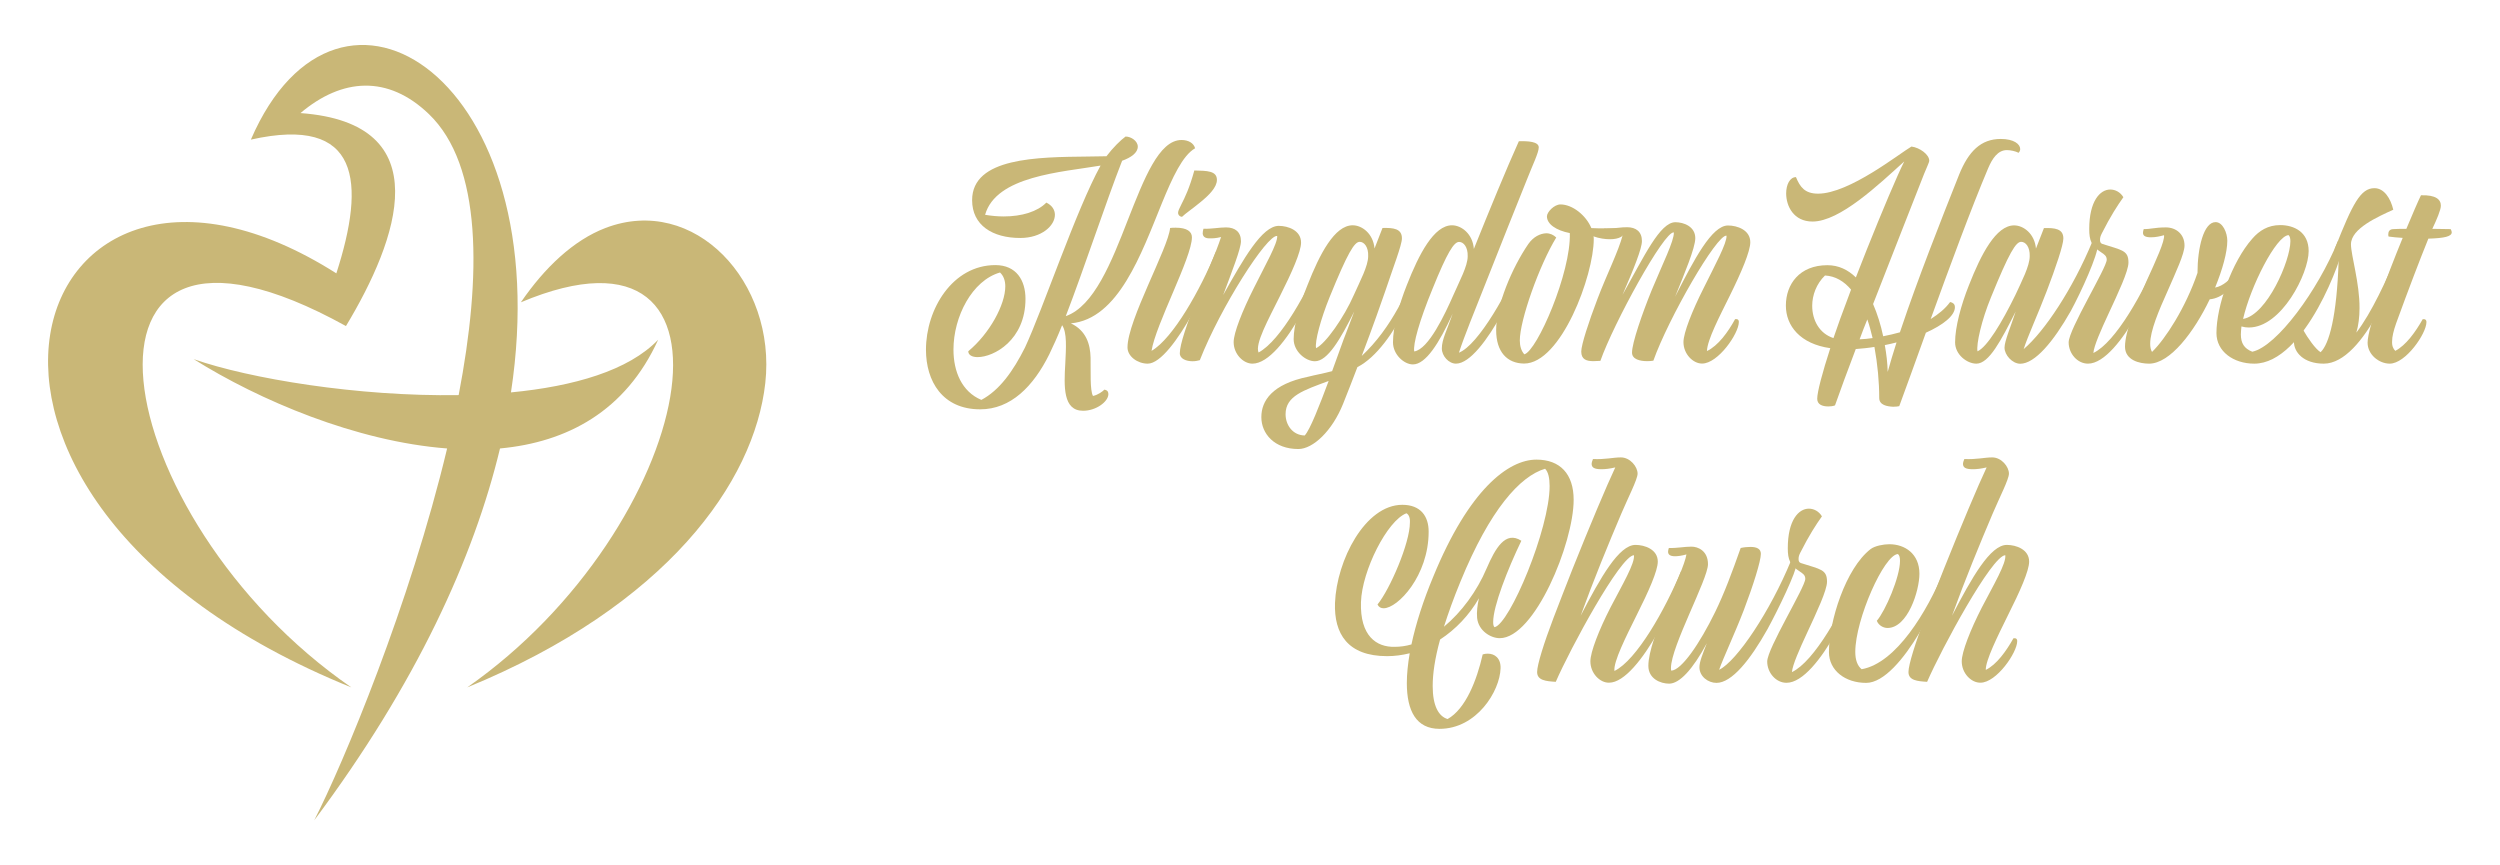 <?xml version="1.0" encoding="utf-8"?>
<!-- Generator: Adobe Illustrator 28.0.0, SVG Export Plug-In . SVG Version: 6.00 Build 0)  -->
<svg version="1.1" id="Layer_1" xmlns="http://www.w3.org/2000/svg" xmlns:xlink="http://www.w3.org/1999/xlink" x="0px" y="0px"
	 viewBox="0 0 260 90" style="enable-background:new 0 0 260 90;" xml:space="preserve">
<style type="text/css">
	.st0{fill:#C9B777;}
	.st1{fill-rule:evenodd;clip-rule:evenodd;fill:#C9B777;}
</style>
<g>
	<g>
		<path class="st0" d="M112.64,42.72c-2.1,0-1.99-2.52-1.85-4.92c0.08-1.63,0.19-3.21-0.33-3.98c-0.47,1.19-0.94,2.21-1.33,3.02
			c-1.66,3.35-4.01,5.73-7.19,5.73c-3.93,0-5.64-2.93-5.64-6.2c0-4.23,2.77-8.8,7.22-8.8c2.19,0,3.13,1.6,3.13,3.51
			c0,4.29-3.29,6.06-4.98,6.06c-0.58,0-0.97-0.22-0.97-0.61c2.21-1.83,3.85-4.84,3.85-6.75c0-0.61-0.19-1.11-0.55-1.44
			c-2.9,0.83-4.84,4.59-4.84,8.02c0,2.27,0.86,4.37,2.9,5.23c1.88-1,3.29-2.96,4.54-5.45c1.85-3.96,5.34-14.36,7.86-18.92
			c-4.09,0.69-10.87,1.08-12.01,5.12c0.66,0.11,1.3,0.17,1.94,0.17c1.88,0,3.51-0.5,4.43-1.44c0.61,0.3,0.89,0.77,0.89,1.27
			c0,1.13-1.38,2.41-3.6,2.41c-2.9,0-5.01-1.33-5.01-3.93c0-4.45,6.81-4.48,12.06-4.54c0.66,0,1.33-0.03,1.91-0.03
			c0.69-0.91,1.49-1.69,1.99-2.05c0.58,0,1.27,0.47,1.27,1.05c0,0.64-0.69,1.13-1.63,1.47c-1.66,4.23-3.96,11.23-5.86,16.16
			c2.93-1.02,4.76-5.64,6.45-9.99c1.69-4.29,3.24-8.33,5.59-8.33c0.72,0,1.27,0.33,1.41,0.86c-1.3,0.75-2.35,3.02-3.46,5.73
			c-2.13,5.23-4.51,12.03-9.46,12.48c1.6,0.75,2.02,2.19,2.05,3.57c0.03,1.41-0.08,3.38,0.25,3.98c0.53-0.11,1-0.47,1.19-0.66
			c0.25,0.06,0.41,0.14,0.41,0.5C115.24,41.78,114,42.72,112.64,42.72z"/>
		<path class="st0" d="M119.36,37.82c-1.05,0-2.1-0.75-2.1-1.69c0-2.82,4.26-10.37,4.43-12.42c0.19-0.03,0.39-0.03,0.58-0.03
			c1.19,0,1.69,0.41,1.69,1c0,2.1-3.79,9.1-4.2,11.81c2.24-1.3,5.09-6.39,6.69-10.29c0.19-0.03,0.22,0.03,0.22,0.17
			C126.67,27.75,122.02,37.82,119.36,37.82z M126.56,18.71c0,0.77-0.83,1.6-1.72,2.32c-0.77,0.64-1.58,1.19-1.91,1.52
			c-0.19,0-0.41-0.17-0.41-0.42c0-0.19,0.14-0.47,0.36-0.91c0.33-0.64,0.83-1.66,1.33-3.49C125.53,17.76,126.56,17.76,126.56,18.71z
			"/>
		<path class="st0" d="M128.3,35.58c0-0.97,0.91-3.26,2.1-5.62c1.19-2.41,2.49-4.65,2.43-5.42c-1.05-0.17-5.89,7.41-8.05,12.92
			c-0.22,0.06-0.47,0.11-0.75,0.11c-0.66,0-1.33-0.25-1.33-0.83c0-0.94,0.77-3.1,1.74-5.64c0.91-2.38,2.02-4.79,2.55-6.45
			c-0.53,0.14-0.91,0.14-1.19,0.14c-0.53,0-0.69-0.22-0.72-0.5c0-0.17,0.03-0.33,0.08-0.5c0.83,0.03,1.63-0.14,2.35-0.14
			c0.94,0,1.55,0.47,1.55,1.44c0,0.77-0.94,3.15-1.85,5.59c2.1-3.73,4.04-7.19,5.78-7.19c0.97,0,2.32,0.47,2.32,1.74
			c0,0.94-0.94,3.07-2.21,5.59c-1.22,2.46-2.6,4.95-2.21,5.84c2.3-1.24,5.12-6.33,6.83-10.46c0.19-0.03,0.22,0.03,0.22,0.17
			c0,1.38-4.34,11.45-7.69,11.45C129.3,37.82,128.3,36.82,128.3,35.58z"/>
		<path class="st0" d="M131.18,43.38c0-1.69,1.11-3.43,4.87-4.2c0.64-0.17,1.55-0.33,2.49-0.58c0.64-1.72,1.16-3.26,1.44-3.93
			l0.86-2.27c-1.44,2.88-2.77,5.17-4.09,5.17c-0.97,0-2.21-1.02-2.21-2.3c0-1.49,0.64-3.65,1.44-5.62c1.27-3.24,2.82-6.22,4.7-6.22
			c0.97,0,2.13,0.86,2.27,2.41c0.3-0.75,0.58-1.49,0.83-2.13c1.13-0.03,2.02,0.06,2.02,1.08c0,0.69-0.91,3.02-1.72,5.45
			c-0.36,1.05-1.27,3.65-2.46,6.78c3.15-2.96,4.79-6.75,6.47-10.82c0.19-0.03,0.22,0.03,0.22,0.17c0,1.33-3.13,9.77-7.14,11.81
			c-0.47,1.24-0.97,2.52-1.49,3.82c-1.13,2.82-3.13,4.7-4.65,4.7C132.53,46.7,131.18,45.1,131.18,43.38z M138.18,39.62
			c-2.6,0.97-4.48,1.55-4.48,3.46c0,1.13,0.75,2.19,1.99,2.21C136.24,44.71,137.24,42.14,138.18,39.62z M141.41,25.15
			c-0.55,0-1.24,1.11-3.13,5.75c-0.94,2.32-1.55,4.62-1.41,5.31c1-0.47,2.93-3.24,3.93-5.53c0.64-1.44,1.49-3.01,1.49-4.04
			C142.33,25.7,141.88,25.15,141.41,25.15z"/>
		<path class="st0" d="M146.94,37.9c-0.91,0-2.07-1.02-2.07-2.3c0-1.58,0.61-3.87,1.44-5.95c1.27-3.24,2.82-6.22,4.7-6.22
			c0.97,0,2.16,0.89,2.27,2.46c1.52-3.79,3.43-8.44,4.68-11.2c0.94-0.03,2.07,0.03,2.07,0.64c0,0.55-0.66,1.88-1.24,3.37
			c-1.11,2.77-2.68,6.67-4.43,11.12c-1,2.54-2.07,5.12-2.63,6.86c2.02-0.8,5.15-6.33,6.86-10.48c0.19-0.03,0.22,0.03,0.22,0.17
			c0,1.38-4.48,11.45-7.39,11.45c-0.75,0-1.47-0.8-1.47-1.58c0-0.94,0.55-1.94,1.13-3.62C149.66,35.72,148.27,37.9,146.94,37.9z
			 M148.99,30.02c-1.38,3.35-2.05,5.78-1.91,6.53c1.49-0.22,3.21-3.9,4.07-5.86c0.64-1.47,1.49-3.01,1.49-4.04
			c0.03-0.94-0.42-1.49-0.89-1.49C151.21,25.15,150.51,26.26,148.99,30.02z"/>
		<path class="st0" d="M155.6,34.33c0-2.54,1.63-6.45,3.35-8.96c0.53-0.75,1.22-1.08,1.85-1.11c0.42,0,0.77,0.17,1.05,0.44
			c-1.77,2.9-3.79,8.6-3.79,10.71c0,0.55,0.14,1.08,0.47,1.44c1.33-0.36,4.87-8.52,4.73-12.61c-1.44-0.28-2.38-0.94-2.38-1.74
			c0-0.44,0.75-1.24,1.41-1.24c1.24,0,2.66,1.13,3.21,2.46c0.47,0.03,1.02,0.03,1.58,0.03c0.58,0,1.19,0,1.85-0.06
			c0.03,0.08,0.06,0.19,0.06,0.33c0,0.53-0.61,0.86-1.55,0.86c-0.5,0-1.11-0.08-1.72-0.3c0.03,0.08,0.03,0.19,0.03,0.28
			c0,3.79-3.4,12.95-7.25,12.95C156.74,37.79,155.6,36.6,155.6,34.33z"/>
		<path class="st0" d="M175.08,35.58c0-0.97,0.91-3.26,2.1-5.62c1.19-2.41,2.43-4.68,2.38-5.45c-1-0.17-6.06,8.63-7.61,13
			c-0.17,0.03-0.39,0.05-0.64,0.05c-0.75,0-1.58-0.19-1.58-0.89c0-1,1.05-4.04,2.05-6.5c1.11-2.68,2.35-5.15,2.3-6
			c-1-0.17-6.28,9.49-7.64,13.36c-0.25,0-0.5,0.03-0.72,0.03c-0.72,0-1.27-0.17-1.27-1c0-0.69,0.77-3.07,1.69-5.48
			c0.94-2.49,2.19-4.95,2.63-6.67c-0.53,0.17-0.94,0.22-1.22,0.22c-0.61,0-0.77-0.25-0.77-0.53c0-0.11,0.03-0.22,0.08-0.33
			c0.83,0.03,1.63-0.14,2.35-0.14c0.94,0,1.55,0.47,1.55,1.44c0,0.77-0.83,2.85-2.02,5.59c2.27-4.04,3.9-7.55,5.5-7.55
			c0.86,0,2.07,0.44,2.07,1.66c0,1.02-1.16,3.76-2.1,6.09c1.99-3.9,3.82-7.41,5.5-7.41c0.97,0,2.32,0.47,2.32,1.74
			c0,0.94-0.91,3.1-2.16,5.62c-1.05,2.13-2.3,4.51-2.35,5.7c1.16-0.55,2.19-1.96,2.93-3.32c0.22-0.03,0.39,0.03,0.39,0.3
			c0,1.19-2.16,4.32-3.82,4.32C176.08,37.82,175.08,36.82,175.08,35.58z"/>
		<path class="st0" d="M195.44,41.39c0-1.66-0.17-3.51-0.5-5.31c-0.64,0.11-1.3,0.17-1.94,0.22c-0.86,2.24-1.6,4.29-2.16,5.86
			c-0.22,0.08-0.44,0.11-0.69,0.11c-0.66,0-1.16-0.22-1.16-0.8c0-0.69,0.53-2.71,1.36-5.26c-3.13-0.44-4.62-2.32-4.62-4.43
			c0-2.21,1.41-4.2,4.32-4.2c1.16,0,2.13,0.47,2.96,1.27c0.39-0.97,0.75-1.94,1.13-2.88c1.58-3.96,3.18-7.75,3.9-9.18
			c-2.66,2.41-6.69,6.25-9.54,6.25c-1.96,0-2.74-1.6-2.74-2.93c0-0.91,0.39-1.69,1.02-1.69c0.42,1.02,0.91,1.72,2.3,1.72
			c3.24,0,8.47-4.18,9.71-4.9c0.86,0.11,1.85,0.83,1.85,1.47c0,0.19-0.3,0.77-0.53,1.36c-1.11,2.85-3.26,8.27-5.31,13.55
			c0.44,1.02,0.8,2.16,1.05,3.35c0.58-0.11,1.16-0.25,1.74-0.41c0.06-0.17,0.11-0.33,0.17-0.5c1.6-4.79,4.07-11.09,6-15.93
			c0.97-2.38,2.24-3.68,4.32-3.68c1.38,0,2.02,0.55,2.02,1.05c0,0.14-0.06,0.28-0.17,0.39c-0.33-0.17-0.83-0.28-1.22-0.28
			c-0.94,0-1.52,0.89-1.94,1.88c-1.77,4.18-4.01,10.26-5.98,15.69c0.8-0.5,1.52-1.08,2.02-1.77c0.39,0.08,0.5,0.3,0.5,0.53
			c0,0.89-1.22,1.85-3.02,2.66c-1.08,2.99-2.05,5.7-2.77,7.64c-0.11,0.03-0.39,0.06-0.64,0.06
			C196.27,42.27,195.44,42.14,195.44,41.39z M190.68,35.16c0.44-1.3,0.94-2.68,1.47-4.07c0.11-0.33,0.25-0.64,0.36-0.97
			c-0.72-0.86-1.63-1.41-2.71-1.47c-0.89,0.86-1.33,2.05-1.33,3.15C188.47,33.31,189.22,34.69,190.68,35.16z M194.75,35.16
			c-0.17-0.69-0.33-1.33-0.55-1.94c-0.28,0.69-0.55,1.38-0.8,2.07C193.84,35.28,194.31,35.22,194.75,35.16z M197.24,35.61
			c-0.39,0.11-0.8,0.19-1.22,0.28c0.17,0.94,0.28,1.88,0.3,2.79C196.57,37.77,196.88,36.74,197.24,35.61z"/>
		<path class="st0" d="M208.47,36.16c0-0.69,0.64-2.16,1.16-3.76c-1.52,3.01-2.77,5.42-4.09,5.42c-0.97,0-2.21-0.94-2.21-2.21
			c0-1.58,0.61-3.87,1.44-5.95c1.27-3.24,2.82-6.22,4.7-6.22c0.97,0,2.13,0.86,2.27,2.41c0.3-0.75,0.58-1.49,0.83-2.13
			c1.13-0.03,2.02,0.06,2.02,1.08c0,0.69-0.8,3.04-1.72,5.45c-0.89,2.35-1.99,4.73-2.41,6.06c2.16-1.83,5.12-6.28,7.14-11.18
			c0.28-0.06,0.58,0.03,0.58,0.33c0,1.05-1.69,4.81-2.82,6.89c-1.8,3.18-3.73,5.48-5.26,5.48
			C209.27,37.82,208.47,36.91,208.47,36.16z M209.6,30.68c0.66-1.44,1.49-3.01,1.49-4.04c0.03-0.94-0.41-1.49-0.89-1.49
			c-0.55,0-1.24,1.11-3.13,5.75c-1,2.43-1.55,4.9-1.41,5.64C206.67,36.08,208.19,33.56,209.6,30.68z"/>
		<path class="st0" d="M215.14,35.61c0-1.36,3.96-7.75,3.96-8.6c0-0.39-0.25-0.55-0.58-0.77c-1-0.64-1.24-1.22-1.24-2.41
			c0-2.93,1.13-4.12,2.19-4.12c0.53,0,1.05,0.28,1.36,0.8c-0.61,0.86-1.33,1.96-2.24,3.76c-0.14,0.28-0.19,0.44-0.19,0.69
			c0,0.22,0.08,0.36,0.25,0.41c2.05,0.66,2.71,0.66,2.71,1.94c0,0.89-1.08,3.18-2.07,5.31c-0.8,1.72-1.52,3.35-1.58,4.09
			c2.32-1.11,5.23-6.31,6.97-10.51c0.19-0.03,0.22,0.03,0.22,0.17c0,1.38-4.37,11.45-7.75,11.45
			C216.05,37.82,215.14,36.77,215.14,35.61z"/>
		<path class="st0" d="M221,36.05c0-1.6,1.16-4.34,2.21-6.75c1.02-2.24,1.94-4.23,1.85-4.84c-0.39,0.11-0.86,0.22-1.36,0.22
			c-0.61,0-0.83-0.17-0.83-0.47c0-0.11,0.03-0.25,0.08-0.39c0.66,0.03,1.13-0.17,2.3-0.17c1.08,0,1.94,0.72,1.94,1.88
			c0,0.86-0.89,2.74-1.77,4.76c-0.91,2.02-1.8,4.12-1.8,5.45c0,0.36,0.06,0.64,0.19,0.86c1.38-1.33,3.49-4.59,4.73-8.22
			c0-2.6,0.64-5.28,1.88-5.28c0.75,0,1.22,1.11,1.22,1.94c0,1.19-0.5,2.99-1.27,4.87c1.72-0.33,2.9-2.77,3.29-3.71
			c0.19-0.03,0.22,0.03,0.22,0.17c0,0.36-1.41,4.51-4.07,4.76c-1.63,3.4-4.12,6.69-6.31,6.69C222.5,37.82,221,37.46,221,36.05z"/>
		<path class="st0" d="M243.13,25.1c0.28-0.06,0.58,0.03,0.58,0.33c0,1.11-3.96,12.39-9.27,12.39c-2.16,0-3.93-1.27-3.93-3.18
			c0-2.79,1.58-7.39,3.73-9.82c0.72-0.83,1.63-1.41,2.9-1.41c1.41,0,2.96,0.69,2.96,2.71c0,2.32-2.82,7.94-6.22,7.94
			c-0.25,0-0.5-0.03-0.77-0.11c-0.03,0.3-0.06,0.58-0.06,0.83c0,0.89,0.33,1.47,1.19,1.8C236.8,36.02,241.06,30.19,243.13,25.1z
			 M233.28,33.17c2.49-0.42,4.92-6.06,4.92-8.08c0-0.3-0.06-0.53-0.19-0.64C236.71,24.54,234.06,29.77,233.28,33.17z"/>
		<path class="st0" d="M241.67,37.82c-2.1,0-3.1-1.19-3.1-2.27c0-0.66,0.33-1.22,0.94-1.27c0.5,0.89,1.3,2.02,1.83,2.35
			c0.89-0.83,1.69-3.71,1.88-9.57c0.03-0.69-0.41-0.8-0.41-1.13c0-0.06,0.03-0.14,0.06-0.19c1.8-4.56,2.63-6.17,4.07-6.17
			c1.02,0,1.69,1.08,1.96,2.24c-1.63,0.75-4.4,1.96-4.4,3.6c0,1.13,0.91,4.04,0.89,6.64c0,0.91-0.11,1.8-0.33,2.54
			c1.58-2.05,3.15-5.5,4.37-8.38c0.19-0.03,0.22,0.03,0.22,0.17C249.63,27.75,245.95,37.82,241.67,37.82z"/>
		<path class="st0" d="M246.23,35.64c0-1.55,1.99-6.86,3.65-10.9c-0.55-0.03-1.05-0.08-1.47-0.14c-0.03-0.11-0.03-0.14-0.03-0.22
			c0-0.28,0.11-0.53,0.5-0.55c0.44-0.03,0.91-0.03,1.38-0.03c0.66-1.58,1.22-2.88,1.52-3.49c1.55-0.05,2.07,0.44,2.07,1.08
			c0,0.44-0.44,1.47-0.89,2.41c0.66,0,1.3,0.03,1.91,0.03c0.08,0.14,0.11,0.25,0.11,0.33c0,0.44-0.77,0.61-2.43,0.66
			c-0.94,2.32-2.02,5.15-3.35,8.8c-0.28,0.8-0.42,1.41-0.42,1.85c-0.03,0.5,0.11,0.8,0.33,1.02c1.11-0.58,2.1-1.96,2.85-3.29
			c0.22-0.03,0.39,0.03,0.39,0.3c0,1.19-2.16,4.32-3.82,4.32C247.42,37.82,246.23,36.88,246.23,35.64z"/>
		<path class="st0" d="M149.71,75.8c-2.41,0-3.4-1.85-3.4-4.76c0-0.94,0.11-1.99,0.3-3.1c-0.77,0.19-1.55,0.3-2.35,0.3
			c-4.12,0-5.53-2.35-5.42-5.53c0.17-4.43,3.13-10.21,7-10.21c1.91,0,2.74,1.19,2.74,2.79c0,4.59-3.21,7.97-4.68,7.97
			c-0.28,0-0.5-0.11-0.64-0.39c1.3-1.6,3.37-6.39,3.37-8.52c0.03-0.5-0.11-0.83-0.36-0.97c-1.99,0.75-4.62,5.95-4.73,9.24
			c-0.11,3.51,1.6,4.7,3.51,4.65c0.58,0,1.16-0.08,1.74-0.25c0.47-2.19,1.24-4.59,2.27-7.05c3.71-9.05,7.8-12.17,10.73-12.17
			c2.46,0,3.87,1.49,3.87,4.18c0,4.51-4.07,14.39-7.69,14.39c-0.94,0-2.21-0.77-2.35-2.1c-0.06-0.64,0.03-1.33,0.19-2.05
			c-1.02,1.77-2.43,3.24-4.04,4.29c-0.55,1.99-0.77,3.57-0.77,4.84c0,2.05,0.61,3.15,1.55,3.43c1.88-1.05,3.04-4.04,3.65-6.72
			c0.17-0.06,0.36-0.08,0.53-0.08c0.72,0,1.36,0.47,1.33,1.52C155.99,71.88,153.58,75.8,149.71,75.8z M161.16,50.55
			c0-0.83-0.14-1.47-0.47-1.8c-2.6,0.77-5.73,4.23-8.8,11.73c-0.72,1.74-1.27,3.29-1.72,4.7c1.83-1.52,3.43-3.68,4.45-6.09
			c0.89-2.05,1.94-3.93,3.6-2.85c-1.44,2.99-2.93,6.8-2.93,8.44c0,0.28,0.03,0.44,0.14,0.55C157.01,64.9,161.16,55,161.16,50.55z"/>
		<path class="st0" d="M165.4,68.78c0-0.97,0.89-3.26,2.1-5.62c1.24-2.38,2.55-4.59,2.43-5.42c-1.41,0.06-6.64,9.74-8.13,13.17
			c-1-0.06-1.94-0.14-1.94-1.02c0-0.75,0.72-3.04,1.69-5.59c0.64-1.69,1.33-3.43,1.99-5.12c1.77-4.43,3.57-8.71,4.45-10.57
			c-0.58,0.14-1.05,0.19-1.44,0.19c-0.77,0-1-0.19-1.02-0.53c0-0.17,0.06-0.33,0.14-0.53c1.27,0.06,2.1-0.17,2.9-0.17
			c0.97,0,1.74,0.97,1.74,1.69c0,0.58-0.97,2.46-1.69,4.15c-1.33,3.13-2.88,6.89-4.23,10.62c2.07-3.98,3.98-7.36,5.7-7.36
			c0.97,0,2.32,0.47,2.32,1.74c0,0.94-0.94,3.07-2.21,5.59c-1.11,2.24-2.41,4.81-2.3,5.78c2.3-1.11,5.28-6.39,6.94-10.4
			c0.19-0.03,0.22,0.03,0.22,0.17c0,1.38-4.51,11.45-7.72,11.45C166.39,71.02,165.4,70.02,165.4,68.78z"/>
		<path class="st0" d="M173.59,71.1c-0.89,0-2.16-0.5-2.16-1.85c0-2.9,3.65-9.65,3.96-11.59c-0.5,0.14-0.89,0.19-1.19,0.19
			c-0.53,0-0.72-0.19-0.72-0.47c0-0.11,0.03-0.25,0.08-0.39c0.83,0.03,1.63-0.14,2.35-0.14c0.69,0,1.72,0.44,1.72,1.83
			c0,1.55-3.85,8.55-3.85,10.79c0,0.11,0,0.19,0.03,0.28c1.08-0.06,2.96-2.82,4.56-6.09c0.97-1.99,1.77-4.15,2.66-6.67
			c0.36-0.08,0.72-0.11,1.02-0.11c0.64,0,1.08,0.19,1.08,0.72c0,0.75-0.8,3.29-1.77,5.84c-0.97,2.52-2.19,5.09-2.57,6.22
			c1.85-0.91,5.31-6.09,7.47-11.34c0.28-0.06,0.58,0.03,0.58,0.33c0,0.77-1.88,4.7-3.02,6.78c-1.8,3.21-3.71,5.59-5.31,5.59
			c-0.86,0-1.77-0.66-1.77-1.63c0-0.55,0.33-1.38,0.77-2.49C176.02,69.66,174.66,71.1,173.59,71.1z"/>
		<path class="st0" d="M183.79,68.8c0-1.36,3.96-7.75,3.96-8.6c0-0.39-0.25-0.55-0.58-0.77c-1-0.64-1.24-1.22-1.24-2.41
			c0-2.93,1.13-4.12,2.19-4.12c0.53,0,1.05,0.28,1.36,0.8c-0.61,0.86-1.33,1.96-2.24,3.76c-0.14,0.28-0.19,0.44-0.19,0.69
			c0,0.22,0.08,0.36,0.25,0.41c2.05,0.66,2.71,0.66,2.71,1.94c0,0.89-1.08,3.18-2.07,5.31c-0.8,1.72-1.52,3.35-1.58,4.09
			c2.32-1.11,5.23-6.31,6.97-10.51c0.19-0.03,0.22,0.03,0.22,0.17c0,1.38-4.37,11.45-7.75,11.45
			C184.71,71.02,183.79,69.97,183.79,68.8z"/>
		<path class="st0" d="M194.08,71.02c-2.19,0-3.87-1.3-3.87-3.21c0-3.18,1.74-8.71,4.34-10.71c0.44-0.33,1.33-0.5,1.94-0.5
			c1.63,0,3.13,1,3.13,3.07c0,1.77-1.22,5.64-3.32,5.64c-0.44,0-0.94-0.28-1.11-0.75c0.89-1.02,2.41-4.56,2.41-6.22
			c0-0.36-0.06-0.61-0.22-0.72c-1.44,0.08-4.43,6.8-4.43,10.18c0,0.83,0.22,1.44,0.66,1.8c3.6-0.64,6.81-6,8.55-10.21
			c0.19-0.03,0.22,0.03,0.22,0.17C202.38,60.95,197.79,71.02,194.08,71.02z"/>
		<path class="st0" d="M204.02,68.78c0-0.97,0.89-3.26,2.1-5.62c1.24-2.38,2.55-4.59,2.43-5.42c-1.41,0.06-6.64,9.74-8.13,13.17
			c-1-0.06-1.94-0.14-1.94-1.02c0-0.75,0.72-3.04,1.69-5.59c0.64-1.69,1.33-3.43,1.99-5.12c1.77-4.43,3.57-8.71,4.45-10.57
			c-0.58,0.14-1.05,0.19-1.44,0.19c-0.77,0-1-0.19-1.02-0.53c0-0.17,0.06-0.33,0.14-0.53c1.27,0.06,2.1-0.17,2.9-0.17
			c0.97,0,1.74,0.97,1.74,1.69c0,0.58-0.97,2.46-1.69,4.15c-1.33,3.13-2.88,6.89-4.23,10.62c2.07-3.98,3.98-7.36,5.7-7.36
			c0.97,0,2.32,0.47,2.32,1.74c0,0.94-0.94,3.07-2.21,5.59c-1.08,2.19-2.32,4.68-2.3,5.67c1.13-0.55,2.13-1.96,2.88-3.29
			c0.22-0.03,0.39,0.03,0.39,0.3c0,1.19-2.16,4.32-3.82,4.32C205.01,71.02,204.02,70.02,204.02,68.78z"/>
	</g>
	<path class="st1" d="M26.09,14.52c11.42-2.56,11.95,4.42,8.89,13.91C2.74,7.96-12.67,51.55,36.54,71.49
		C11.02,53.91,4.59,16.55,35.98,33.91c5.43-9.01,9.78-21.09-4.73-22.15c4.34-3.67,9.11-3.97,13.35,0.1
		c5.55,5.33,5.49,16.8,3.1,29.23c-10.48,0.17-21.79-1.72-27.56-3.74c6.82,4.28,16.92,8.57,26.36,9.29
		c-3.87,16.2-10.78,32.73-13.82,38.67C43.33,71.06,49.28,57.96,52,46.64c6.97-0.65,13.06-3.86,16.45-11.31
		c-3.07,3.21-8.77,4.85-15.31,5.48C58.1,8.2,35.22-6.62,26.09,14.52L26.09,14.52z M79.59,39.84c-1.15,10.31-10.26,23.14-31,31.65
		c23.72-16.55,30.72-50.63,5.58-40.05c2.48-3.62,5.48-6.46,8.8-7.73C72.21,20.18,80.76,29.31,79.59,39.84L79.59,39.84z"/>
</g>
</svg>
